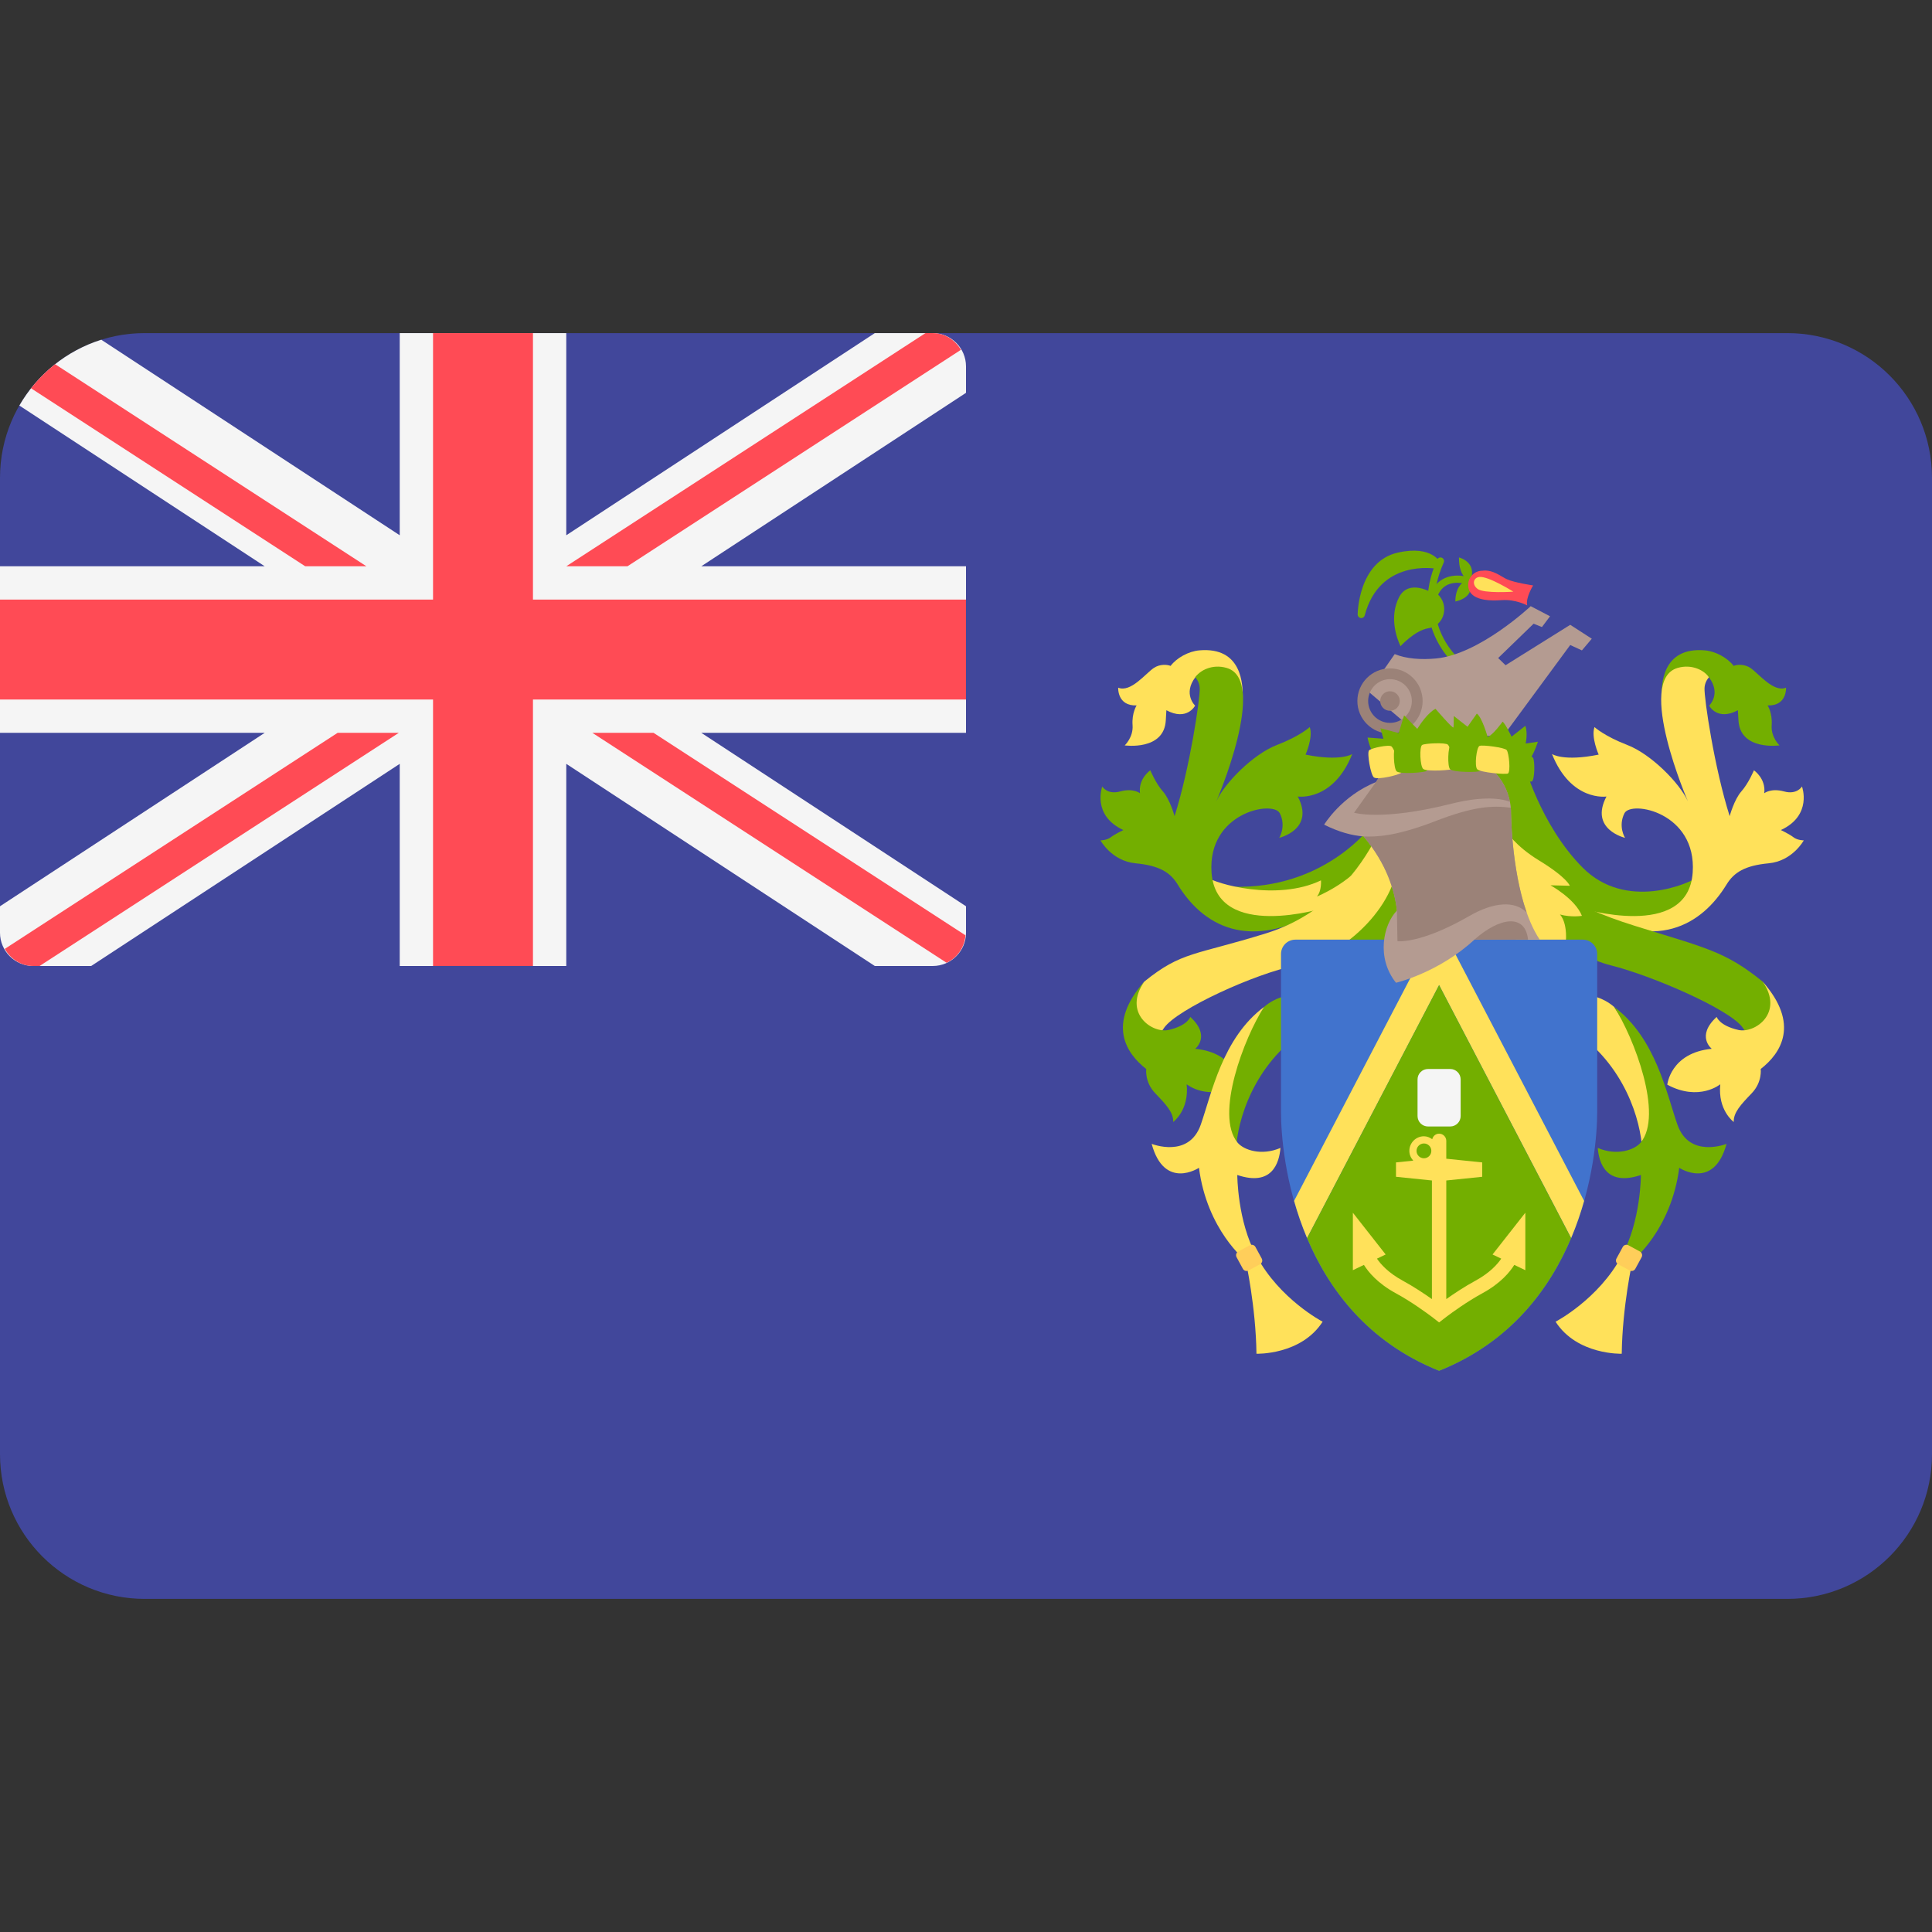 <?xml version="1.0" encoding="iso-8859-1"?>
<!-- Generator: Adobe Illustrator 19.0.0, SVG Export Plug-In . SVG Version: 6.00 Build 0)  -->
<svg xmlns="http://www.w3.org/2000/svg" xmlns:xlink="http://www.w3.org/1999/xlink" version="1.1" id="Layer_1" x="0px" y="0px" viewBox="0 0 512 512" style="enable-background:new 0 0 512 512;" xml:space="preserve">
<rect x="0" y="0" width="512" height="512" fill="#333333" stroke="none"/>
<path style="fill:#41479B;" d="M473.655,423.724H38.345C17.167,423.724,0,406.557,0,385.379V126.621  c0-21.177,17.167-38.345,38.345-38.345h435.31c21.177,0,38.345,17.167,38.345,38.345V385.38  C512,406.557,494.833,423.724,473.655,423.724z"/>
<path style="fill:#F5F5F5;" d="M8.828,256h15.334l81.77-53.574V256h44.138v-53.574L231.839,256h15.334  c4.875,0,8.828-3.953,8.828-8.828v-7.002l-70.154-45.963H256v-44.138h-70.155L256,104.106v-7.002c0-4.875-3.95-8.826-8.825-8.828  h-15.337l-81.769,53.574V88.276h-44.138v53.574L26.844,90.034c-2.287,0.718-4.482,1.647-6.562,2.761  c-0.02,0.011-0.041,0.021-0.062,0.032c-0.471,0.253-0.936,0.52-1.395,0.792c-0.056,0.033-0.114,0.064-0.17,0.097  c-0.445,0.267-0.882,0.546-1.314,0.83c-0.066,0.044-0.135,0.085-0.201,0.129c-0.431,0.287-0.854,0.585-1.273,0.889  c-0.062,0.045-0.126,0.088-0.188,0.134c-0.423,0.31-0.836,0.631-1.246,0.958c-0.053,0.043-0.108,0.084-0.161,0.127  c-0.414,0.334-0.82,0.68-1.22,1.031c-0.043,0.039-0.088,0.075-0.131,0.115c-0.405,0.36-0.801,0.728-1.191,1.103  c-0.034,0.033-0.07,0.066-0.105,0.099c-0.395,0.385-0.781,0.778-1.16,1.178c-0.025,0.026-0.051,0.053-0.076,0.081  c-0.384,0.409-0.76,0.828-1.127,1.255c-0.017,0.02-0.033,0.039-0.05,0.058c-0.372,0.435-0.735,0.877-1.087,1.33  c-0.009,0.011-0.019,0.023-0.028,0.035c-0.356,0.458-0.704,0.924-1.039,1.398c-0.004,0.007-0.01,0.013-0.014,0.021  c-0.34,0.479-0.669,0.966-0.985,1.461c-0.001,0.001-0.002,0.003-0.003,0.004c-0.32,0.499-0.628,1.005-0.925,1.518l65.024,42.599H0  v44.138h70.154L0,240.17v7.008C0.003,252.051,3.954,256,8.828,256z"/>
<g>
	<polygon style="fill:#FF4B55;" points="256,158.897 141.241,158.897 141.241,88.276 114.759,88.276 114.759,158.897 0,158.897    0,185.379 114.759,185.379 114.759,256 141.241,256 141.241,185.379 256,185.379  "/>
	<path style="fill:#FF4B55;" d="M8.228,102.903l72.661,47.166h16.214l-82.496-53.55C12.238,98.389,10.098,100.533,8.228,102.903z"/>
	<path style="fill:#FF4B55;" d="M166.283,150.069l88.374-57.366c-1.536-2.599-4.246-4.427-7.485-4.427h-1.909l-95.194,61.793   H166.283z"/>
	<path style="fill:#FF4B55;" d="M89.474,194.207L1.269,251.463C2.79,254.125,5.542,256,8.828,256h1.665l95.196-61.793H89.474z"/>
	<path style="fill:#FF4B55;" d="M255.86,247.866l-82.666-53.66H156.98l93.874,60.935   C253.666,253.837,255.595,251.102,255.86,247.866z"/>
</g>
<g>
	<path style="fill:#73AF00;" d="M387.207,177.365c-0.199,0-0.402-0.063-0.575-0.193c-0.138-0.106-13.838-10.783-5.769-28.879   c0.214-0.48,0.777-0.692,1.259-0.482c0.48,0.216,0.695,0.777,0.482,1.259c-7.443,16.687,4.662,26.19,5.181,26.586   c0.418,0.318,0.499,0.915,0.18,1.333C387.777,177.235,387.495,177.365,387.207,177.365z"/>
	<path style="fill:#73AF00;" d="M379.316,161.734c-0.038,0-0.074-0.002-0.111-0.006c-0.523-0.062-0.896-0.534-0.836-1.056   c0.396-3.422,1.683-5.81,3.828-7.096c3.449-2.073,7.761-0.417,7.941-0.344c0.489,0.192,0.729,0.742,0.537,1.231   c-0.192,0.489-0.746,0.733-1.231,0.541c-0.038-0.014-3.638-1.382-6.276,0.209c-1.604,0.969-2.583,2.879-2.905,5.679   C380.205,161.377,379.791,161.734,379.316,161.734z"/>
	<path style="fill:#73AF00;" d="M381.902,149.46c-0.082-0.21-2.141-5.098-11.447-3.018c-10.539,2.361-10.661,16.264-10.661,16.403   c0,0.478,0.355,0.884,0.831,0.945c0.041,0.006,0.082,0.008,0.121,0.008c0.428,0,0.811-0.288,0.92-0.711   c3.928-14.962,18.557-12.449,19.178-12.34c0.352,0.063,0.69-0.067,0.907-0.331C381.973,150.147,382.031,149.781,381.902,149.46z"/>
	<path style="fill:#73AF00;" d="M379.71,157.21c0,0-6.348-4.046-8.967,1.111c-2.618,5.158-0.634,10.712,0.397,12.934   c0,0,3.784-4.183,7.38-4.761c4.444-0.714,5.555-6.269,2.46-9.046C377.282,154.131,379.71,157.21,379.71,157.21z"/>
	<path style="fill:#73AF00;" d="M386.645,147.731c-0.09,5.554,3.005,6.282,3.005,6.282   C391.651,148.914,386.645,147.731,386.645,147.731z"/>
	<path style="fill:#73AF00;" d="M385.676,159.396c0.042-5.27,3.616-5.863,3.616-5.863   C391.458,158.433,385.676,159.396,385.676,159.396z"/>
</g>
<path style="fill:#FF4B55;" d="M406.292,155.147c0,0-5.054-0.747-6.993-1.663c-1.613-0.761-3.719-2.599-6.444-2.24  c-2.083,0-3.772,1.688-3.772,3.772c0,2.083,1.431,4.579,8.917,4.025c3.629-0.269,6.721,1.389,6.721,1.389  C404.246,158.446,406.292,155.147,406.292,155.147z"/>
<path style="fill:#FFE15A;" d="M401.047,156.801c0,0-7.752,0.537-9.454-0.717c-1.571-1.158-1.161-3.002,0.448-3.181  C394.461,152.633,401.047,156.801,401.047,156.801z"/>
<path style="fill:#B49B91;" d="M416.131,165.581l-17.14,10.712l-1.964-1.905l9.402-9.106l2.201,0.893l2.143-2.857l-5.118-2.678  c0,0-13.569,12.794-25.113,13.866c-3.884,0.361-7.842,0.107-10.929-1.164l-6.925,9.972l14.52,12.378l21.305-0.833l17.615-23.924  l3.094,1.428l2.618-3.094L416.131,165.581z"/>
<path style="fill:#9B8278;" d="M368.365,194.424c-4.768,0-8.648-3.88-8.648-8.646c0-4.768,3.88-8.648,8.648-8.648  c4.767,0,8.646,3.88,8.646,8.648C377.012,190.545,373.132,194.424,368.365,194.424z M368.365,179.987  c-3.193,0-5.791,2.598-5.791,5.791s2.598,5.79,5.791,5.79s5.79-2.596,5.79-5.79S371.559,179.987,368.365,179.987z"/>
<g>
	<path style="fill:#73AF00;" d="M404.387,202.439c0,0,1.587-1.032,3.174-5.871l-3.253,0.476c0,0,0.634-2.698-0.079-4.682   l-3.65,2.857c0,0-1.666-3.491-2.38-3.967c0,0-2.539,3.571-3.967,4.046c0,0-1.428-5.158-2.857-6.189l-2.46,3.491l-3.65-2.857   c0,0,0,2.46-0.079,3.016c-0.079,0.555-4.761-4.919-4.761-4.919s-2.063,0.873-4.84,5.316l-3.491-3.571l-1.428,4.682l-4.84-1.27   l0.793,2.777l-4.205-0.318c0,0,0.714,4.126,2.777,5.555L404.387,202.439z"/>
	<path style="fill:#73AF00;" d="M362.333,220.094c0,0-13.092,16.663-37.849,14.759l26.899,3.69l13.806-13.092L362.333,220.094z"/>
</g>
<g>
	<path style="fill:#FFE15A;" d="M319.604,232.353c2.618,1.905,18.806,6.547,30.47,0.952c0,0,0.238,2.738-1.071,4.285   c0,0,8.569-3.452,13.212-9.879s-9.641,13.806-9.641,13.806l-21.9,4.046l-8.927-7.38L319.604,232.353z"/>
	<path style="fill:#FFE15A;" d="M317.882,172.349c-2.908,0.244-6.053,1.995-7.662,4.122c-0.876-0.372-2.823-0.537-4.436,0.537   c-2.148,1.432-6.118,6.604-9.45,5.236c0,0-0.298,4.879,4.879,4.702c0,0-1.31,2.024-1.071,5.237   c0.238,3.213-2.083,5.356-2.083,5.356s10.474,1.487,10.891-6.665c0.051-0.996,0.102-1.874,0.15-2.657   c5.466,2.952,7.617-1.215,7.617-1.215s-3.285-3.103,0.059-7.52c3.343-4.418,12.533,5.996,12.533,5.996   C329.489,181.311,329.115,171.405,317.882,172.349z"/>
</g>
<g>
	<path style="fill:#73AF00;" d="M358.365,199.82c0,0-3.015,2.063-12.378,0.159c0,0,2.063-4.602,1.111-7.3   c0,0-2.539,2.38-8.728,4.761s-13.806,9.998-16.029,14.918c0,0,13.92-32.088,2.738-35.35c-3.836-1.119-7.135,0.695-8.302,2.474   c0.564,0.666,1.106,1.615,1.161,2.882c0.119,2.738-2.618,21.186-6.665,33.921c0,0-1.191-4.404-3.094-6.547   c-1.903-2.143-3.332-5.594-3.332-5.594s-3.213,2.143-2.738,6.07c0,0-1.785-1.428-5.237-0.476s-4.761-1.31-4.761-1.31   s-2.857,7.617,5.594,11.545c0,0-2.261,1.071-3.332,1.905c-1.071,0.833-2.738,0.833-2.738,0.833s2.976,5.475,9.283,6.07   c6.308,0.595,9.207,2.393,11.188,5.633c6.428,10.514,18.727,18.488,38.802,6.189c0,0-28.565,8.887-29.835-9.363   c-1.111-15.965,16.345-19.202,18.091-15.711s-0.159,6.507-0.159,6.507s9.522-2.221,4.919-10.951   C343.924,211.087,353.287,212.516,358.365,199.82z"/>
	<path style="fill:#73AF00;" d="M450.052,232.353c-2.618,1.905-19.162,9.046-30.589-2.38   c-11.426-11.426-15.882-28.582-15.235-26.662h-11.426l3.809,34.279l42.372,7.975l8.927-7.38L450.052,232.353z"/>
	<path style="fill:#73AF00;" d="M451.774,172.349c2.908,0.244,6.053,1.995,7.662,4.122c0.876-0.372,2.823-0.537,4.436,0.537   c2.148,1.432,6.118,6.604,9.45,5.236c0,0,0.298,4.879-4.879,4.702c0,0,1.31,2.024,1.071,5.237   c-0.238,3.213,2.083,5.356,2.083,5.356s-10.474,1.487-10.891-6.665c-0.051-0.996-0.102-1.874-0.15-2.657   c-5.466,2.952-7.617-1.215-7.617-1.215s3.284-3.103-0.059-7.52c-3.343-4.418-12.533,5.996-12.533,5.996   C440.168,181.311,440.542,171.405,451.774,172.349z"/>
</g>
<path style="fill:#FFE15A;" d="M411.29,199.82c0,0,3.015,2.063,12.378,0.159c0,0-2.063-4.602-1.111-7.3c0,0,2.539,2.38,8.728,4.761  s13.806,9.998,16.029,14.918c0,0-13.92-32.088-2.738-35.35c3.836-1.119,7.135,0.695,8.302,2.474  c-0.564,0.666-1.106,1.615-1.161,2.882c-0.119,2.738,2.618,21.186,6.665,33.921c0,0,1.191-4.404,3.094-6.547  s3.332-5.594,3.332-5.594s3.213,2.143,2.738,6.07c0,0,1.785-1.428,5.237-0.476s4.761-1.31,4.761-1.31s2.857,7.617-5.594,11.545  c0,0,2.261,1.071,3.332,1.905c1.071,0.833,2.738,0.833,2.738,0.833s-2.976,5.475-9.283,6.07c-6.308,0.595-9.207,2.393-11.188,5.633  c-6.428,10.514-18.727,18.488-38.802,6.189c0,0,28.565,8.887,29.835-9.363c1.111-15.965-16.345-19.202-18.091-15.711  s0.159,6.507,0.159,6.507s-9.522-2.221-4.919-10.951C425.732,211.087,416.369,212.516,411.29,199.82z"/>
<g>
	<path style="fill:#73AF00;" d="M403.197,226.482c4.682,6.824,11.188,13.013,30.073,18.884s23.933,6.744,33.829,14.749   c0,0,1.88,1.985,2.6,5.167c0.845,3.738-4.919,14.52-4.919,14.52s0.555-2.539-2.936-7.458s-24.122-13.806-34.913-16.504   c-10.792-2.698-29.439-15.215-24.28-24.598L403.197,226.482z"/>
	<path style="fill:#73AF00;" d="M467.082,260.086c0.008,0.01,0.011,0.02,0.019,0.03c-0.012-0.013-0.022-0.026-0.034-0.039   L467.082,260.086z"/>
</g>
<g>
	<path style="fill:#FFE15A;" d="M466.605,283.295c0,0,0.476,3.452-2.38,6.428c-2.857,2.976-4.879,5.118-4.761,7.617   c0,0-4.285-3.094-3.571-9.998c0,0-5.594,4.642-14.045,0.119c0,0,0.833-8.45,11.784-9.522c0,0-4.285-3.332,1.31-8.45   c0,0,0.65,2.289,5.713,3.452c4.404,1.012,12.239-4.511,6.445-12.824C477.079,271.393,471.961,279.129,466.605,283.295z"/>
	<path style="fill:#FFE15A;" d="M399.111,220.213c0,0,2.413,3.945,8.689,7.776c7.538,4.602,8.213,6.744,8.213,6.744l-5.118-0.119   c0,0,6.547,3.571,8.332,8.094c0,0-2.738,0.476-5.832-0.358c0,0,2.499,2.261,1.31,9.522h-12.736L399.111,220.213z"/>
</g>
<path style="fill:#73AF00;" d="M373.759,252.825v-30.47c0,0-10.342,17.693-19.275,30.47H373.759z"/>
<path style="fill:#FFE15A;" d="M364.863,221.72c-2.539,4.602-10.474,19.758-29.359,25.63c-18.886,5.871-22.337,4.761-32.234,12.765  c0,0-1.88,1.985-2.6,5.167c-0.845,3.738,4.919,14.52,4.919,14.52s-0.555-2.539,2.936-7.458s24.006-14.324,34.913-16.504  c15.085-3.016,28.733-19.202,26.511-29.676C367.729,215.69,364.863,221.72,364.863,221.72z"/>
<g>
	<path style="fill:#73AF00;" d="M303.288,260.086c-0.008,0.01-0.011,0.02-0.019,0.03c0.012-0.013,0.022-0.026,0.034-0.039   L303.288,260.086z"/>
	<path style="fill:#73AF00;" d="M303.765,283.295c0,0-0.476,3.452,2.38,6.428c2.857,2.976,4.879,5.118,4.761,7.617   c0,0,4.285-3.094,3.571-9.998c0,0,5.594,4.642,14.045,0.119c0,0-0.833-8.45-11.784-9.522c0,0,4.285-3.332-1.309-8.45   c0,0-0.65,2.289-5.713,3.452c-4.404,1.012-12.239-4.511-6.445-12.824C293.291,271.393,298.409,279.129,303.765,283.295z"/>
</g>
<path style="fill:#FFE15A;" d="M330.118,334.078c0,0,2.698,12.14,2.857,24.678c0,0,11.823,0.397,17.536-8.49  c0,0-11.426-5.951-17.536-17.457L330.118,334.078z"/>
<path style="fill:#73AF00;" d="M327.578,307.258c-0.476-5.713,2.063-20.155,13.647-30.628l0.284-12.826c0,0-3.451,0.359-6.511,3.038  l-6.547,10.145l-6.07,22.972L327.578,307.258z"/>
<path style="fill:#FFE15A;" d="M327.895,311.384c0,0,0,12.22,5.078,21.425l-2.857,1.269c0,0-10.236-8.054-12.378-24.598  c0,0-9.165,6.07-12.537-6.348c0,0,9.839,3.968,13.013-5.078c2.863-8.162,5.758-23.02,16.783-31.212  c-5.241,8.055-13.133,28.673-7.023,35.974c1.618,1.933,6.269,3.571,11.359,1.397C339.001,308.273,337.065,314.477,327.895,311.384z"/>
<path style="fill:#FFCE5A;" d="M329.378,336.245l-1.672-3.072c-0.292-0.537-0.094-1.21,0.444-1.503l3.051-1.658  c0.537-0.292,1.209-0.094,1.502,0.444l1.672,3.072c0.292,0.537,0.094,1.21-0.444,1.503l-3.051,1.658  C330.343,336.981,329.671,336.782,329.378,336.245z"/>
<g>
	<path style="fill:#FFE15A;" d="M432.636,334.078c0,0-2.698,12.14-2.857,24.678c0,0-11.823,0.397-17.536-8.49   c0,0,11.426-5.951,17.536-17.457L432.636,334.078z"/>
	<path style="fill:#FFE15A;" d="M435.175,307.258c0.476-5.713-2.063-20.155-13.647-30.628l-0.284-12.826   c0,0,3.451,0.359,6.511,3.038l6.547,10.145l6.07,22.972L435.175,307.258z"/>
</g>
<path style="fill:#73AF00;" d="M423.42,304.212c5.09,2.174,9.741,0.536,11.359-1.397c6.11-7.3-1.782-27.918-7.023-35.974  c11.026,8.192,13.919,23.05,16.783,31.212c3.174,9.046,13.013,5.078,13.013,5.078c-3.372,12.418-12.537,6.348-12.537,6.348  c-2.143,16.544-12.378,24.598-12.378,24.598l-2.857-1.269c5.078-9.205,5.078-21.425,5.078-21.425  C425.688,314.477,423.752,308.273,423.42,304.212z"/>
<path style="fill:#FFCE5A;" d="M433.375,336.245l1.672-3.072c0.292-0.537,0.094-1.21-0.444-1.503l-3.051-1.658  c-0.537-0.292-1.209-0.094-1.502,0.444l-1.672,3.072c-0.292,0.537-0.094,1.21,0.444,1.503l3.051,1.658  C432.41,336.981,433.082,336.782,433.375,336.245z"/>
<path style="fill:#4173CD;" d="M343.289,249.016c-2.103,0-3.809,1.705-3.809,3.809v41.896c0,11.426,3.809,53.322,41.896,68.557  c38.088-15.235,41.896-57.131,41.896-68.557v-41.896c0-2.103-1.705-3.809-3.809-3.809H343.289z"/>
<path style="fill:#FFE15A;" d="M379.068,249.016l-36.121,69.231c0.904,3.202,2.031,6.516,3.446,9.864l34.984-67.053l34.984,67.053  c1.415-3.349,2.542-6.663,3.446-9.864l-36.121-69.231H379.068L379.068,249.016z"/>
<path style="fill:#73AF00;" d="M416.36,328.111l-34.984-67.053l-34.984,67.053l0,0c5.762,13.639,16.188,27.649,34.984,35.167  C400.172,355.761,410.599,341.75,416.36,328.111L416.36,328.111z"/>
<path style="fill:#FFE15A;" d="M395.54,332.451l2.304,1.105c-0.966,1.428-2.977,3.738-6.823,5.831  c-2.905,1.581-5.713,3.452-7.741,4.886V312.84l9.522-0.979v-3.809l-9.522-0.979v-4.734c0-1.052-0.853-1.905-1.905-1.905  c-0.897,0-1.614,0.633-1.816,1.469c-0.633-0.454-1.367-0.777-2.202-0.777c-2.131,0-3.866,1.735-3.866,3.866  c0,1.003,0.407,1.9,1.037,2.589l-4.578,0.471v3.809l9.522,0.979v31.433c-2.027-1.433-4.835-3.305-7.741-4.886  c-3.847-2.092-5.857-4.403-6.823-5.831l2.304-1.105l-8.689-11.069v15.235l2.929-1.405c1.159,1.867,3.608,4.881,8.46,7.519  c4.059,2.209,7.998,5.079,9.559,6.254l1.905,1.476l1.905-1.476c1.561-1.175,5.501-4.045,9.559-6.254  c4.852-2.638,7.302-5.652,8.46-7.519l2.929,1.405v-15.235L395.54,332.451z M377.357,306.955c-1.082,0-1.962-0.879-1.962-1.962  s0.879-1.962,1.962-1.962s1.962,0.879,1.962,1.962S378.44,306.955,377.357,306.955z"/>
<path style="fill:#F5F5F5;" d="M384.319,298.53h-5.885c-1.53,0-2.771-1.24-2.771-2.771v-9.694c0-1.53,1.24-2.771,2.771-2.771h5.885  c1.53,0,2.771,1.24,2.771,2.771v9.694C387.09,297.29,385.849,298.53,384.319,298.53z"/>
<path style="fill:#B49B91;" d="M408.038,249.016c-7.617-11.426-7.617-34.279-7.617-34.279s0-15.235-19.043-15.235  c-9.647,0-14.398,3.91-16.746,7.767c-9.14,3.672-13.724,11.276-13.724,11.276c3.896,1.949,7.339,2.877,10.463,3.115  c6.209,7.389,8.275,14.524,8.824,19.656c-3.576,3.652-5.559,12.46-0.243,19.125c0,0,11.267-2.618,20.779-11.426h17.306v0.001  H408.038z"/>
<g>
	<path style="fill:#9B8278;" d="M390.729,249.016h14.215C404.228,241.994,397.325,243.125,390.729,249.016z"/>
	<path style="fill:#9B8278;" d="M404.589,241.826c-4.163-11.818-4.169-27.089-4.169-27.089s-0.001-0.248-0.04-0.675   c-4.959-0.673-10.035-0.308-19.956,3.532c-10.563,4.088-15.734,4.205-19.055,4.067c6.209,7.389,8.275,14.524,8.824,19.656   l0.153,8.096c0,0,5.951,0.873,19.043-6.666C395.921,238.988,401.457,238.666,404.589,241.826z"/>
	<path style="fill:#9B8278;" d="M384.312,213.071c7.725-1.931,12.654-1.732,15.83-0.605c-0.851-4.243-4.349-12.964-18.765-12.964   c-9.647,0-14.398,3.91-16.746,7.767l-5.789,8.103C358.841,215.373,366.082,217.629,384.312,213.071z"/>
</g>
<path style="fill:#FFE15A;" d="M368.79,197.837c0.75,0.748,2.988,6.144,2.527,6.946c-0.297,0.515-6.257,1.997-7.223,1.241  c-0.862-0.674-1.87-6.486-1.293-7.157C363.324,198.261,368.163,197.213,368.79,197.837z"/>
<path style="fill:#73AF00;" d="M376.454,197.549c0.692,0.793,2.26,6.068,1.639,6.741c-0.399,0.433-7.042,0.957-7.965,0.127  c-0.822-0.74-1.004-6.227-0.278-6.761C370.506,197.171,375.876,196.887,376.454,197.549z"/>
<path style="fill:#FFE15A;" d="M383.706,197.348c0.717,0.747,2.353,5.707,1.711,6.337c-0.413,0.405-7.284,0.882-8.241,0.099  c-0.853-0.698-1.054-5.852-0.305-6.353C377.553,196.979,383.108,196.725,383.706,197.348z"/>
<g>
	<path style="fill:#73AF00;" d="M391.078,197.694c0.634,0.815,1.831,6.019,1.165,6.623c-0.428,0.387-7.09,0.405-7.951-0.465   c-0.768-0.776-0.568-6.08,0.193-6.542C385.172,196.892,390.548,197.013,391.078,197.694z"/>
	<path style="fill:#73AF00;" d="M406.29,200.847c0.491,0.909,0.444,5.743-0.313,6.228c-0.487,0.311-6.485-0.758-7.191-1.758   c-0.63-0.892,0.444-6.09,1.271-6.421C400.803,198.598,405.88,200.088,406.29,200.847z"/>
</g>
<path style="fill:#FFE15A;" d="M399.299,198.786c0.601,0.828,1.059,5.681,0.334,6.194c-0.466,0.33-7.33-0.234-8.162-1.131  c-0.743-0.801-0.2-5.803,0.614-6.175C392.822,197.336,398.797,198.095,399.299,198.786z"/>
<circle style="fill:#9B8278;" cx="368.36" cy="185.78" r="2.59"/>
<g>
</g>
<g>
</g>
<g>
</g>
<g>
</g>
<g>
</g>
<g>
</g>
<g>
</g>
<g>
</g>
<g>
</g>
<g>
</g>
<g>
</g>
<g>
</g>
<g>
</g>
<g>
</g>
<g>
</g>
</svg>
